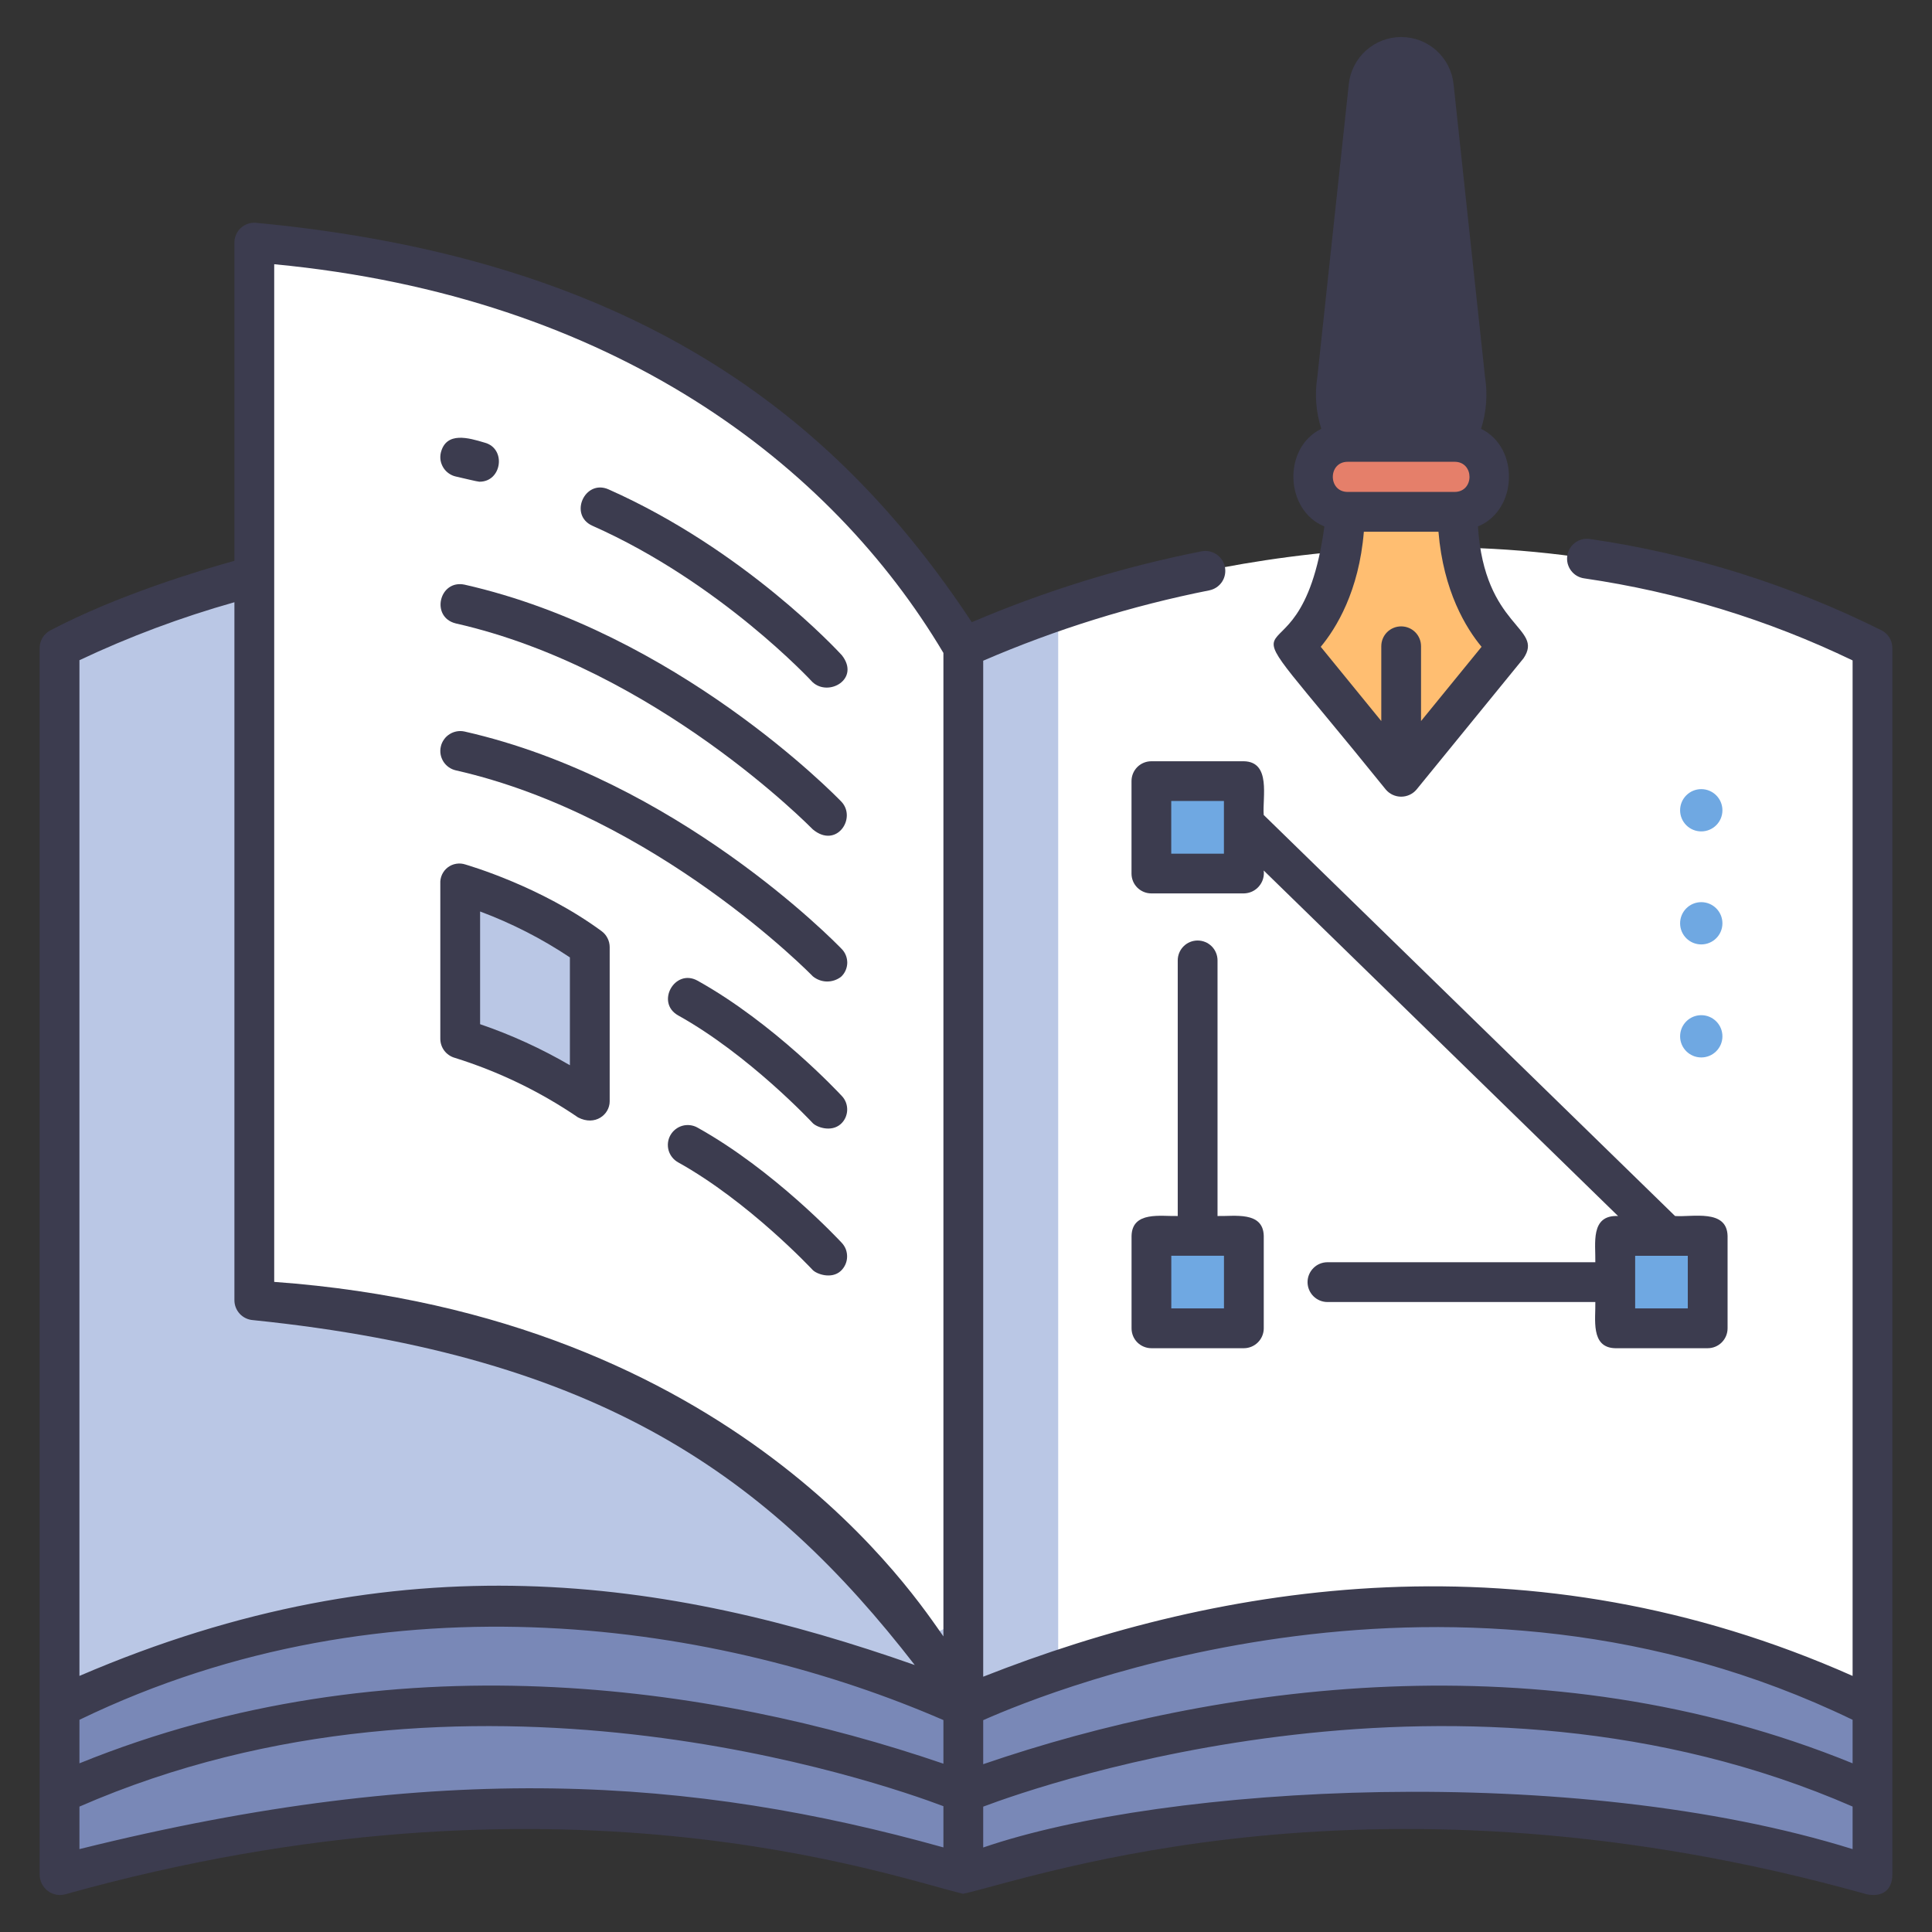 <svg width="42" height="42" viewBox="0 0 42 42" fill="none" xmlns="http://www.w3.org/2000/svg">
<rect x="0" y="0" width="42" height="42" fill="#333333" stroke="none"/>
<path d="M20.941 37.118C21.698 28.233 22.13 19.868 20.941 14.087C20.941 14.087 11.609 9.392 2 13.751C1.788 13.848 1.61 14.004 1.484 14.2C1.359 14.396 1.293 14.624 1.294 14.856V37.118H20.941Z" fill="#BAC7E5"/>
<path d="M20.941 37.118C21.535 27.464 22.104 17.357 23.004 13.27C26.306 12.154 33.109 10.627 40 13.751C40.211 13.848 40.39 14.004 40.516 14.2C40.641 14.396 40.707 14.624 40.706 14.857V37.118L20.941 37.118Z" fill="white"/>
<path d="M23.004 13.27C22.301 13.5 21.612 13.773 20.941 14.088V37.118H23.004V13.27Z" fill="#BAC7E5"/>
<path d="M19.85 36.647C17.033 35.544 9.182 33.172 1.294 37.118V40.766C10.296 38.211 17.343 39.695 19.9 40.43C20.581 40.625 21.302 40.626 21.983 40.433C24.562 39.7 31.691 38.207 40.705 40.766V37.118C32.807 33.167 24.872 35.55 22.033 36.651C21.331 36.924 20.551 36.922 19.85 36.647V36.647Z" fill="#7988B7"/>
<path d="M19.567 35.228C17.642 32.971 13.586 29.379 6.715 28.405C6.387 28.36 6.086 28.198 5.868 27.949C5.65 27.699 5.529 27.38 5.528 27.048V6.397C5.528 6.253 5.559 6.111 5.617 5.979C5.676 5.848 5.762 5.73 5.869 5.635C5.977 5.539 6.103 5.467 6.241 5.423C6.378 5.38 6.523 5.366 6.666 5.382C17.289 6.632 20.941 14.088 20.941 14.088V34.718C20.941 34.878 20.892 35.034 20.801 35.165C20.71 35.296 20.581 35.396 20.431 35.452C20.282 35.507 20.118 35.516 19.964 35.475C19.809 35.435 19.671 35.349 19.567 35.228V35.228Z" fill="white"/>
<path d="M10.005 22.581C11.008 22.89 11.957 23.349 12.821 23.944V20.59C11.961 19.985 11.01 19.52 10.005 19.211V22.581Z" fill="#BAC7E5"/>
<path d="M32.609 13.866C32.286 13.511 31.637 12.581 31.683 10.883H29.235C29.281 12.581 28.632 13.511 28.31 13.866C28.263 13.916 28.237 13.982 28.235 14.05C28.232 14.118 28.255 14.185 28.298 14.239L30.46 16.89L32.622 14.239C32.665 14.185 32.687 14.118 32.685 14.05C32.682 13.981 32.656 13.916 32.609 13.866V13.866Z" fill="#FFBE71"/>
<path d="M25.03 16.98H27.04V18.99H25.03V16.98Z" fill="#6FA8E2"/>
<path d="M24.963 26.867H26.972V28.876H24.963V26.867Z" fill="#6FA8E2"/>
<path d="M35.114 26.867H37.124V28.876H35.114V26.867Z" fill="#6FA8E2"/>
<path d="M36.984 22.988C37.238 22.988 37.444 22.782 37.444 22.529C37.444 22.275 37.238 22.069 36.984 22.069C36.73 22.069 36.524 22.275 36.524 22.529C36.524 22.782 36.73 22.988 36.984 22.988Z" fill="#6FA8E2"/>
<path d="M36.984 20.531C37.238 20.531 37.444 20.326 37.444 20.072C37.444 19.818 37.238 19.612 36.984 19.612C36.73 19.612 36.524 19.818 36.524 20.072C36.524 20.326 36.73 20.531 36.984 20.531Z" fill="#6FA8E2"/>
<path d="M36.984 18.074C37.238 18.074 37.444 17.869 37.444 17.615C37.444 17.361 37.238 17.155 36.984 17.155C36.73 17.155 36.524 17.361 36.524 17.615C36.524 17.869 36.73 18.074 36.984 18.074Z" fill="#6FA8E2"/>
<path d="M31.854 8.255L31.168 1.873C31.149 1.699 31.066 1.537 30.935 1.419C30.805 1.302 30.635 1.237 30.459 1.237C30.283 1.237 30.113 1.302 29.983 1.419C29.852 1.537 29.769 1.699 29.75 1.873L29.065 8.255C29.065 8.255 28.808 9.61 29.918 9.936H31C32.11 9.61 31.854 8.255 31.854 8.255Z" fill="#3C3C4F"/>
<path d="M31.625 9.607H29.294C28.875 9.607 28.535 9.947 28.535 10.367V10.367C28.535 10.786 28.875 11.126 29.294 11.126H31.625C32.044 11.126 32.384 10.786 32.384 10.367V10.367C32.384 9.947 32.044 9.607 31.625 9.607Z" fill="#E57F6A"/>
<path d="M13.078 20.242C11.751 19.266 10.188 18.816 10.123 18.795C10.058 18.773 9.989 18.766 9.922 18.777C9.854 18.787 9.79 18.814 9.736 18.855C9.681 18.896 9.638 18.951 9.609 19.013C9.581 19.075 9.568 19.143 9.572 19.211V22.581C9.572 22.674 9.602 22.765 9.658 22.84C9.714 22.914 9.793 22.969 9.882 22.995C10.836 23.292 11.741 23.729 12.567 24.292C12.938 24.485 13.254 24.229 13.254 23.943V20.59C13.254 20.522 13.238 20.455 13.207 20.395C13.177 20.334 13.132 20.282 13.078 20.242ZM12.389 23.157C11.77 22.796 11.116 22.497 10.437 22.265V19.815C11.124 20.071 11.779 20.406 12.389 20.813V23.157Z" fill="#3C3C4F"/>
<path d="M9.909 10.359C10.043 10.389 10.383 10.472 10.42 10.472C10.913 10.478 11.014 9.744 10.53 9.621C10.192 9.52 9.699 9.372 9.583 9.842C9.57 9.897 9.569 9.955 9.578 10.011C9.588 10.066 9.609 10.12 9.639 10.168C9.669 10.216 9.709 10.258 9.755 10.29C9.801 10.323 9.854 10.347 9.909 10.359V10.359Z" fill="#3C3C4F"/>
<path d="M12.877 11.429C15.66 12.663 17.645 14.808 17.664 14.829C18.016 15.155 18.705 14.76 18.302 14.245C18.217 14.152 16.181 11.949 13.228 10.638C12.712 10.412 12.36 11.196 12.877 11.429V11.429Z" fill="#3C3C4F"/>
<path d="M9.909 13.553C14.261 14.539 17.635 17.998 17.671 18.031C18.181 18.456 18.627 17.791 18.294 17.431C18.15 17.281 14.71 13.754 10.1 12.71C9.547 12.594 9.355 13.417 9.909 13.553Z" fill="#3C3C4F"/>
<path d="M9.909 16.747C14.261 17.733 17.637 21.19 17.671 21.225C17.757 21.295 17.864 21.335 17.974 21.337C18.085 21.339 18.194 21.303 18.282 21.236C18.324 21.198 18.358 21.151 18.381 21.099C18.405 21.046 18.417 20.99 18.419 20.933C18.419 20.876 18.409 20.819 18.387 20.766C18.366 20.713 18.334 20.665 18.293 20.625C18.149 20.475 14.71 16.948 10.1 15.903C10.045 15.891 9.988 15.889 9.932 15.899C9.876 15.909 9.822 15.929 9.774 15.96C9.726 15.99 9.684 16.029 9.652 16.076C9.619 16.122 9.595 16.174 9.583 16.23C9.57 16.285 9.569 16.342 9.578 16.398C9.588 16.454 9.609 16.508 9.639 16.556C9.669 16.604 9.709 16.645 9.755 16.678C9.801 16.711 9.854 16.734 9.909 16.747V16.747Z" fill="#3C3C4F"/>
<path d="M15.162 21.318C14.668 21.047 14.248 21.796 14.742 22.074C16.281 22.93 17.653 24.398 17.666 24.413C17.752 24.505 18.069 24.62 18.277 24.436C18.32 24.397 18.354 24.351 18.378 24.299C18.401 24.248 18.415 24.192 18.417 24.135C18.419 24.078 18.41 24.021 18.39 23.968C18.37 23.915 18.34 23.866 18.3 23.825C18.241 23.761 16.824 22.242 15.162 21.318V21.318Z" fill="#3C3C4F"/>
<path d="M18.277 27.63C18.319 27.591 18.352 27.545 18.376 27.493C18.4 27.441 18.413 27.386 18.415 27.329C18.417 27.272 18.408 27.215 18.389 27.162C18.369 27.109 18.338 27.06 18.3 27.019C18.24 26.954 16.823 25.436 15.161 24.512C15.061 24.456 14.942 24.443 14.832 24.474C14.722 24.506 14.629 24.58 14.573 24.68C14.517 24.78 14.504 24.899 14.535 25.009C14.567 25.119 14.641 25.212 14.741 25.268C16.28 26.124 17.652 27.592 17.666 27.607C17.752 27.698 18.075 27.814 18.277 27.63Z" fill="#3C3C4F"/>
<path d="M40.901 13.702C38.909 12.709 36.772 12.039 34.569 11.718C34.512 11.709 34.454 11.711 34.398 11.724C34.342 11.738 34.289 11.762 34.243 11.796C34.197 11.83 34.158 11.873 34.128 11.922C34.099 11.972 34.079 12.026 34.071 12.083C34.063 12.14 34.066 12.198 34.08 12.253C34.095 12.309 34.12 12.361 34.155 12.407C34.19 12.453 34.233 12.491 34.283 12.52C34.333 12.548 34.388 12.567 34.445 12.574C36.467 12.869 38.433 13.47 40.274 14.357V36.433C33.268 33.321 26.562 34.403 21.374 36.45V14.363C22.955 13.681 24.603 13.169 26.292 12.833C26.404 12.81 26.503 12.743 26.566 12.648C26.629 12.552 26.651 12.435 26.628 12.322C26.605 12.21 26.538 12.112 26.442 12.049C26.346 11.986 26.229 11.963 26.117 11.986C24.404 12.325 22.732 12.841 21.126 13.526C18.114 8.964 13.708 5.613 5.56 4.843C5.501 4.839 5.441 4.847 5.385 4.866C5.329 4.886 5.277 4.917 5.234 4.957C5.19 4.998 5.155 5.047 5.132 5.102C5.108 5.156 5.096 5.215 5.096 5.275V12.192C4.365 12.394 2.554 12.935 1.089 13.707C1.02 13.744 0.963 13.799 0.923 13.866C0.883 13.932 0.862 14.009 0.862 14.087V40.751C0.862 40.818 0.877 40.885 0.907 40.946C0.936 41.006 0.979 41.059 1.032 41.101C1.085 41.143 1.147 41.172 1.213 41.186C1.279 41.2 1.347 41.199 1.413 41.182C12.101 38.19 19.356 40.793 20.938 41.17C22.541 40.809 29.893 38.18 40.588 41.182C40.942 41.248 41.138 41.067 41.138 40.754V14.087C41.139 14.008 41.116 13.929 41.075 13.861C41.033 13.793 40.973 13.738 40.901 13.702V13.702ZM1.727 14.352C2.813 13.839 3.94 13.418 5.096 13.092V28.266C5.096 28.376 5.138 28.481 5.212 28.561C5.287 28.641 5.389 28.69 5.498 28.698C13.07 29.473 16.732 32.127 19.886 36.196C14.517 34.31 8.721 33.426 1.727 36.433L1.727 14.352ZM20.509 40.161C15.071 38.643 9.565 38.248 1.727 40.198V39.274C10.124 35.611 19.157 38.754 20.509 39.265V40.161ZM20.509 38.341C15.451 36.611 8.463 35.602 1.727 38.333V37.387C8.481 34.119 15.741 35.322 20.509 37.393V38.341ZM20.509 35.574C19.947 34.79 16.012 28.596 5.961 27.867V5.744C13.348 6.447 18.078 10.107 20.509 14.194V35.574ZM40.274 40.198C34.185 38.302 25.351 38.799 21.374 40.163V39.275C22.646 38.795 31.821 35.587 40.274 39.273V40.198ZM40.274 38.333C33.549 35.593 26.414 36.623 21.374 38.352V37.395C22.918 36.709 31.637 33.211 40.274 37.387V38.333Z" fill="#3C3C4F"/>
<path d="M25.03 19.422H27.04C27.102 19.421 27.163 19.407 27.22 19.381C27.276 19.355 27.327 19.317 27.367 19.27C27.408 19.223 27.439 19.168 27.457 19.108C27.475 19.048 27.48 18.986 27.472 18.924L35.175 26.435C34.565 26.41 34.69 27.037 34.681 27.44H28.858C28.743 27.44 28.633 27.485 28.552 27.567C28.471 27.648 28.425 27.758 28.425 27.872C28.425 27.987 28.471 28.097 28.552 28.178C28.633 28.259 28.743 28.305 28.858 28.305H34.681C34.691 28.667 34.569 29.297 35.114 29.309H37.123C37.238 29.309 37.348 29.264 37.429 29.183C37.51 29.102 37.556 28.992 37.556 28.877V26.868C37.542 26.276 36.79 26.463 36.414 26.435L27.472 17.717C27.441 17.339 27.639 16.561 27.04 16.549H25.03C24.915 16.549 24.805 16.594 24.724 16.675C24.643 16.756 24.598 16.866 24.598 16.981V18.991C24.598 19.105 24.643 19.215 24.724 19.296C24.806 19.377 24.915 19.422 25.03 19.422V19.422ZM36.691 28.444H35.547V27.3H36.691V28.444ZM25.462 17.413H26.607V18.558H25.462V17.413Z" fill="#3C3C4F"/>
<path d="M25.031 29.309H27.04C27.155 29.309 27.265 29.263 27.346 29.182C27.427 29.101 27.473 28.991 27.473 28.877V26.868C27.46 26.324 26.83 26.445 26.468 26.435V20.878C26.468 20.763 26.422 20.653 26.341 20.572C26.26 20.491 26.15 20.446 26.035 20.446C25.921 20.446 25.811 20.491 25.73 20.572C25.649 20.653 25.603 20.763 25.603 20.878V26.435C25.239 26.445 24.612 26.323 24.599 26.868V28.877C24.599 28.992 24.644 29.102 24.725 29.183C24.806 29.263 24.916 29.309 25.031 29.309V29.309ZM25.463 27.299H26.608V28.444H25.463V27.299Z" fill="#3C3C4F"/>
<path d="M30.125 17.163C30.166 17.212 30.217 17.251 30.275 17.278C30.333 17.305 30.396 17.319 30.46 17.319C30.524 17.319 30.587 17.305 30.645 17.278C30.703 17.251 30.754 17.212 30.795 17.163L33.121 14.31C33.575 13.631 32.272 13.658 32.129 11.445C32.995 11.09 33.038 9.731 32.197 9.322C32.314 8.958 32.343 8.571 32.283 8.194L31.599 1.827C31.569 1.546 31.436 1.287 31.226 1.098C31.016 0.909 30.743 0.805 30.461 0.805C30.178 0.805 29.906 0.909 29.695 1.098C29.485 1.287 29.352 1.546 29.322 1.827L28.638 8.194C28.578 8.571 28.607 8.958 28.724 9.322C27.883 9.731 27.926 11.09 28.791 11.445C28.234 15.552 26.004 12.054 30.125 17.163ZM29.295 10.694C28.868 10.692 28.867 10.042 29.295 10.039H31.625C32.052 10.041 32.053 10.691 31.625 10.694H29.295ZM29.491 8.335C29.495 8.313 30.178 1.948 30.181 1.92C30.189 1.851 30.221 1.787 30.273 1.741C30.324 1.694 30.391 1.669 30.46 1.669C30.529 1.669 30.596 1.694 30.648 1.741C30.699 1.787 30.732 1.851 30.739 1.92L31.425 8.301C31.477 8.596 31.441 8.901 31.321 9.175H29.599C29.482 8.912 29.444 8.62 29.491 8.335V8.335ZM29.649 11.559H31.271C31.377 12.854 31.873 13.659 32.208 14.061L30.892 15.675V14.049C30.892 13.934 30.847 13.824 30.766 13.743C30.685 13.662 30.575 13.617 30.46 13.617C30.346 13.617 30.235 13.662 30.154 13.743C30.073 13.824 30.028 13.934 30.028 14.049V15.675L28.712 14.061C29.047 13.658 29.543 12.854 29.649 11.559V11.559Z" fill="#3C3C4F"/>
</svg>
